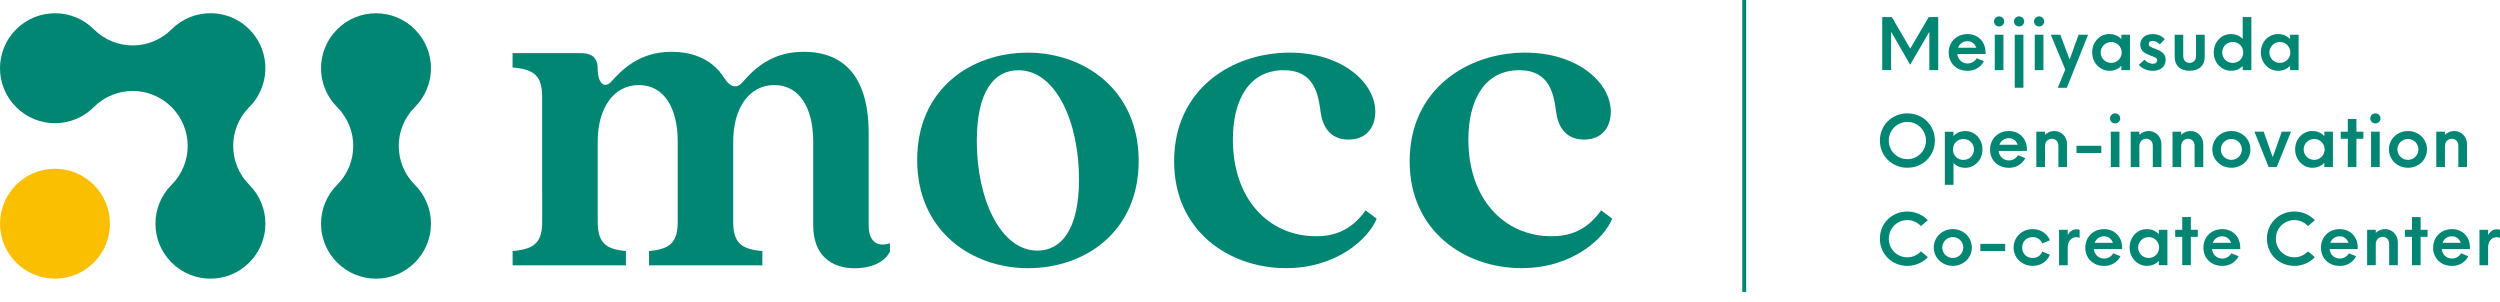 <svg width="240" height="29" viewBox="0 0 240 29" fill="none" xmlns="http://www.w3.org/2000/svg">
<g id="logo 1" clip-path="url(#clip0_1947_12314)">
<g id="&#227;&#131;&#172;&#227;&#130;&#164;&#227;&#131;&#164;&#227;&#131;&#188; 2">
<g id="Group">
<path id="Vector" d="M5.278 26.749C8.191 26.749 10.553 24.388 10.553 21.474C10.553 18.561 8.191 16.199 5.278 16.199C2.364 16.199 0.003 18.561 0.003 21.474C0.003 24.387 2.364 26.749 5.278 26.749Z" fill="#FABF00"/>
<path id="Vector_2" d="M23.927 10.285L23.932 10.28C25.93 8.283 25.989 5.085 24.121 3.013C24.062 2.948 23.997 2.878 23.932 2.814C23.608 2.49 23.255 2.221 22.881 1.997C22.134 1.553 21.297 1.314 20.455 1.275C20.37 1.275 20.286 1.27 20.201 1.27C18.851 1.27 17.501 1.783 16.47 2.814C14.408 4.876 11.071 4.876 9.009 2.814C6.951 0.757 3.609 0.757 1.547 2.819C-0.516 4.881 -0.516 8.218 1.547 10.28C3.609 12.343 6.946 12.343 9.009 10.28C11.071 8.218 14.408 8.218 16.47 10.28C18.532 12.342 18.532 15.68 16.47 17.742C14.408 19.804 14.408 23.142 16.47 25.204C18.532 27.266 21.87 27.266 23.932 25.204C25.994 23.142 25.994 19.804 23.932 17.742C21.875 15.685 21.87 12.348 23.927 10.285Z" fill="#008673"/>
<path id="Vector_3" d="M39.827 10.282C41.889 8.22 41.889 4.882 39.827 2.82C37.765 0.758 34.427 0.758 32.365 2.82C30.303 4.882 30.303 8.22 32.365 10.282C34.427 12.344 34.427 15.681 32.365 17.744C30.303 19.806 30.303 23.143 32.365 25.205C34.427 27.268 37.765 27.268 39.827 25.205C41.889 23.143 41.889 19.806 39.827 17.744C37.765 15.681 37.765 12.344 39.827 10.282Z" fill="#008673"/>
<path id="Vector_4" d="M99.59 24.058C101.896 24.058 103.585 22.015 103.585 17.219C103.585 11.625 101.318 6.743 97.768 6.743C95.416 6.743 93.773 8.786 93.773 13.538C93.773 19.176 96.08 24.058 99.59 24.058ZM88.048 15.356C88.048 8.517 93.245 5.055 98.659 5.055C104.073 5.055 109.314 8.606 109.314 15.445C109.314 22.285 104.119 25.746 98.703 25.746C93.287 25.746 88.048 22.195 88.048 15.356Z" fill="#008673"/>
<path id="Vector_5" d="M112.716 15.486C112.716 8.518 118.31 5.051 123.813 5.051C128.785 5.051 132.028 7.89 132.028 10.734C132.028 12.109 131.271 13.399 129.453 13.399C127.635 13.399 126.967 12.069 126.788 10.824C126.564 9.09 126.21 6.739 123.235 6.739C119.948 6.739 118.356 9.539 118.356 13.399C118.356 19.083 121.772 22.679 126.345 22.679C127.854 22.679 129.632 22.28 131.096 20.194L132.162 20.99C131.404 22.898 128.343 25.742 123.461 25.742C118.001 25.742 112.716 22.191 112.716 15.486Z" fill="#008673"/>
<path id="Vector_6" d="M135.326 15.486C135.326 8.518 140.92 5.051 146.423 5.051C151.395 5.051 154.638 7.89 154.638 10.734C154.638 12.109 153.881 13.399 152.063 13.399C150.245 13.399 149.577 12.069 149.398 10.824C149.172 9.09 148.819 6.739 145.845 6.739C142.558 6.739 140.964 9.539 140.964 13.399C140.964 19.083 144.382 22.679 148.953 22.679C150.464 22.679 152.242 22.28 153.705 20.194L154.772 20.99C154.014 22.898 150.95 25.742 146.071 25.742C140.611 25.742 135.326 22.191 135.326 15.486Z" fill="#008673"/>
<path id="Vector_7" d="M52.046 18.596V9.316C52.046 7.274 51.288 6.651 49.206 6.477V5.102H55.851C56.563 5.102 57.375 5.381 57.375 6.527C57.375 8.126 58.088 8.479 58.661 7.857C59.637 6.791 61.281 4.973 64.478 4.973C66.213 4.973 68.3 5.506 69.54 7.503C70.072 8.345 70.696 8.569 71.272 7.902C72.693 6.258 74.382 4.973 77.176 4.973C80.284 4.973 83.392 6.572 83.392 12.788V21.625C83.392 23.134 84.15 23.757 85.435 23.358V24.155C84.857 25.311 83.392 25.754 82.062 25.754C79.756 25.754 78.068 24.469 78.068 21.625V13.58C78.068 10.472 76.822 8.166 74.336 8.166C71.85 8.166 70.387 10.472 70.387 13.58V21.261C70.387 23.303 71.142 23.926 73.186 24.1V25.475H62.307V24.1C64.304 23.921 65.061 23.303 65.061 21.261V13.58C65.061 10.472 63.816 8.166 61.331 8.166C58.845 8.166 57.38 10.472 57.38 13.58V21.261C57.38 23.303 58.138 23.926 60.09 24.1V25.475H49.211V24.1C51.298 23.921 52.05 23.303 52.05 21.261V18.596H52.046Z" fill="#008673"/>
<path id="Vector_8" d="M167.633 0H167.259V28.024H167.633V0Z" fill="#008673"/>
<path id="Vector_9" d="M180.698 1.641H181.615L183.385 4.664L185.157 1.641H186.069V6.731H185.217V3.05L183.374 6.213L181.546 3.04V6.726H180.694V1.641H180.698Z" fill="#008673"/>
<path id="Vector_10" d="M189.725 4.585C189.585 4.201 189.297 3.957 188.867 3.957C188.437 3.957 188.112 4.206 187.972 4.585H189.725ZM187.075 5.038C187.075 4.047 187.818 3.27 188.878 3.27C189.869 3.27 190.596 3.982 190.612 5.008V5.182H187.897C187.957 5.72 188.371 6.094 188.878 6.094C189.251 6.094 189.575 5.91 189.761 5.591L190.452 5.87C190.178 6.438 189.585 6.801 188.903 6.801C187.768 6.801 187.075 6.024 187.075 5.043V5.038Z" fill="#008673"/>
<path id="Vector_11" d="M191.497 3.333H192.33V6.73H191.497V3.333ZM191.911 1.574C192.18 1.574 192.405 1.784 192.405 2.062C192.405 2.326 192.18 2.541 191.911 2.541C191.643 2.541 191.424 2.321 191.424 2.062C191.424 1.789 191.648 1.574 191.911 1.574Z" fill="#008673"/>
<path id="Vector_12" d="M193.415 3.332H194.248V8.423H193.415V3.332ZM193.829 1.574C194.098 1.574 194.323 1.783 194.323 2.062C194.323 2.326 194.098 2.54 193.829 2.54C193.559 2.54 193.34 2.321 193.34 2.062C193.34 1.788 193.566 1.574 193.829 1.574Z" fill="#008673"/>
<path id="Vector_13" d="M195.338 3.333H196.17V6.73H195.338V3.333ZM195.753 1.574C196.02 1.574 196.245 1.784 196.245 2.062C196.245 2.326 196.02 2.541 195.753 2.541C195.484 2.541 195.265 2.321 195.265 2.062C195.265 1.789 195.488 1.574 195.753 1.574Z" fill="#008673"/>
<path id="Vector_14" d="M198.401 8.427H197.546L198.268 6.673L196.878 3.336H197.79L198.685 5.717L199.543 3.336H200.455L199.03 6.892L198.412 8.427H198.401Z" fill="#008673"/>
<path id="Vector_15" d="M202.676 6.039C203.229 6.039 203.682 5.596 203.682 5.038C203.682 4.48 203.229 4.032 202.676 4.032C202.123 4.032 201.664 4.475 201.664 5.038C201.664 5.601 202.119 6.039 202.676 6.039ZM200.848 5.038C200.848 4.012 201.595 3.27 202.486 3.27C202.995 3.27 203.384 3.454 203.653 3.763V3.334H204.475V6.731H203.653V6.308C203.384 6.612 203.004 6.796 202.486 6.796C201.63 6.796 200.848 6.054 200.848 5.038Z" fill="#008673"/>
<path id="Vector_16" d="M205.327 6.218L205.873 5.73C206.068 5.969 206.391 6.124 206.667 6.124C206.94 6.124 207.088 5.984 207.088 5.78C207.088 5.541 206.785 5.466 206.366 5.302C205.834 5.098 205.464 4.844 205.464 4.276C205.464 3.678 205.953 3.27 206.65 3.27C207.113 3.27 207.537 3.439 207.821 3.758L207.343 4.261C207.184 4.071 206.886 3.927 206.635 3.927C206.431 3.927 206.287 4.022 206.287 4.241C206.287 4.48 206.552 4.56 206.94 4.699C207.403 4.868 207.906 5.122 207.906 5.73C207.906 6.338 207.468 6.801 206.66 6.801C206.138 6.801 205.6 6.567 205.32 6.218H205.327Z" fill="#008673"/>
<path id="Vector_17" d="M208.768 5.464V3.332H209.591V5.369C209.591 5.798 209.854 6.037 210.202 6.037C210.551 6.037 210.82 5.798 210.82 5.369V3.332H211.653V5.464C211.653 6.286 211.114 6.794 210.202 6.794C209.29 6.794 208.768 6.286 208.768 5.464Z" fill="#008673"/>
<path id="Vector_18" d="M214.347 6.039C214.919 6.039 215.353 5.601 215.353 5.038C215.353 4.475 214.925 4.031 214.347 4.031C213.769 4.031 213.335 4.46 213.335 5.038C213.335 5.616 213.773 6.039 214.347 6.039ZM212.519 5.038C212.519 4.012 213.266 3.269 214.157 3.269C214.65 3.269 215.03 3.444 215.299 3.743V1.641H216.13V6.731H215.299V6.333C215.034 6.622 214.656 6.796 214.157 6.796C213.302 6.796 212.519 6.054 212.519 5.038Z" fill="#008673"/>
<path id="Vector_19" d="M218.87 6.039C219.423 6.039 219.876 5.596 219.876 5.038C219.876 4.48 219.423 4.032 218.87 4.032C218.317 4.032 217.858 4.475 217.858 5.038C217.858 5.601 218.311 6.039 218.87 6.039ZM217.042 5.038C217.042 4.012 217.789 3.27 218.68 3.27C219.189 3.27 219.578 3.454 219.847 3.763V3.334H220.667V6.731H219.847V6.308C219.578 6.612 219.198 6.796 218.68 6.796C217.824 6.796 217.042 6.054 217.042 5.038Z" fill="#008673"/>
<path id="Vector_20" d="M183.109 15.281C184.1 15.281 184.894 14.479 184.894 13.493C184.894 12.507 184.1 11.705 183.109 11.705C182.118 11.705 181.322 12.507 181.322 13.493C181.322 14.479 182.113 15.281 183.109 15.281ZM180.469 13.493C180.469 12.019 181.621 10.883 183.109 10.883C184.597 10.883 185.749 12.019 185.749 13.493C185.749 14.967 184.595 16.103 183.109 16.103C181.623 16.103 180.469 14.967 180.469 13.493Z" fill="#008673"/>
<path id="Vector_21" d="M188.49 15.351C189.062 15.351 189.5 14.913 189.5 14.35C189.5 13.787 189.062 13.344 188.49 13.344C187.918 13.344 187.484 13.772 187.484 14.35C187.484 14.928 187.912 15.351 188.49 15.351ZM187.538 15.64V17.738H186.705V12.647H187.538V13.055C187.807 12.756 188.185 12.582 188.68 12.582C189.565 12.582 190.318 13.324 190.318 14.35C190.318 15.377 189.54 16.108 188.68 16.108C188.177 16.108 187.797 15.934 187.538 15.645V15.64Z" fill="#008673"/>
<path id="Vector_22" d="M193.699 13.893C193.559 13.51 193.271 13.265 192.843 13.265C192.416 13.265 192.086 13.514 191.946 13.893H193.699ZM191.051 14.346C191.051 13.355 191.792 12.578 192.854 12.578C193.843 12.578 194.572 13.29 194.582 14.316V14.491H191.867C191.927 15.029 192.34 15.402 192.848 15.402C193.217 15.402 193.545 15.218 193.73 14.899L194.421 15.178C194.148 15.746 193.555 16.11 192.873 16.11C191.737 16.11 191.044 15.332 191.044 14.351L191.051 14.346Z" fill="#008673"/>
<path id="Vector_23" d="M196.982 13.32C196.613 13.32 196.329 13.584 196.321 14.013V16.04H195.488V12.643H196.321V12.942C196.554 12.707 196.874 12.578 197.216 12.578C197.894 12.578 198.437 13.131 198.437 13.843V16.04H197.604V13.983C197.604 13.574 197.337 13.32 196.978 13.32H196.982Z" fill="#008673"/>
<path id="Vector_24" d="M199.343 13.996H201.724V14.689H199.343V13.996Z" fill="#008673"/>
<path id="Vector_25" d="M202.636 12.641H203.467V16.038H202.636V12.641ZM203.05 10.883C203.319 10.883 203.542 11.092 203.542 11.371C203.542 11.635 203.319 11.849 203.05 11.849C202.78 11.849 202.561 11.63 202.561 11.371C202.561 11.097 202.784 10.883 203.05 10.883Z" fill="#008673"/>
<path id="Vector_26" d="M206.042 13.32C205.675 13.32 205.391 13.584 205.381 14.013V16.04H204.548V12.643H205.381V12.942C205.615 12.707 205.934 12.578 206.276 12.578C206.955 12.578 207.497 13.131 207.497 13.843V16.04H206.667V13.983C206.667 13.574 206.397 13.32 206.038 13.32H206.042Z" fill="#008673"/>
<path id="Vector_27" d="M210.058 13.32C209.689 13.32 209.405 13.584 209.394 14.013V16.04H208.564V12.643H209.394V12.942C209.63 12.707 209.947 12.578 210.292 12.578C210.97 12.578 211.513 13.131 211.513 13.843V16.04H210.68V13.983C210.68 13.574 210.411 13.32 210.052 13.32H210.058Z" fill="#008673"/>
<path id="Vector_28" d="M214.212 15.348C214.765 15.348 215.218 14.904 215.218 14.346C215.218 13.789 214.765 13.34 214.212 13.34C213.658 13.34 213.201 13.783 213.201 14.346C213.201 14.909 213.654 15.348 214.212 15.348ZM212.383 14.346C212.383 13.355 213.191 12.578 214.212 12.578C215.232 12.578 216.04 13.355 216.04 14.346C216.04 15.338 215.234 16.105 214.212 16.105C213.189 16.105 212.383 15.328 212.383 14.346Z" fill="#008673"/>
<path id="Vector_29" d="M216.428 12.641H217.315L218.181 15.091L219.054 12.641H219.937L218.565 16.038H217.789L216.428 12.641Z" fill="#008673"/>
<path id="Vector_30" d="M222.161 15.348C222.715 15.348 223.167 14.904 223.167 14.346C223.167 13.789 222.715 13.34 222.161 13.34C221.608 13.34 221.151 13.783 221.151 14.346C221.151 14.909 221.604 15.348 222.161 15.348ZM220.333 14.346C220.333 13.32 221.08 12.578 221.974 12.578C222.481 12.578 222.869 12.762 223.138 13.071V12.643H223.961V16.04H223.138V15.617C222.869 15.921 222.491 16.105 221.974 16.105C221.116 16.105 220.333 15.363 220.333 14.346Z" fill="#008673"/>
<path id="Vector_31" d="M225.39 13.32H224.712V12.642H225.39V11.422H226.217V12.642H226.885V13.32H226.217V16.039H225.39V13.32Z" fill="#008673"/>
<path id="Vector_32" d="M227.621 12.641H228.454V16.038H227.621V12.641ZM228.035 10.883C228.304 10.883 228.527 11.092 228.527 11.371C228.527 11.635 228.304 11.849 228.035 11.849C227.765 11.849 227.546 11.63 227.546 11.371C227.546 11.097 227.772 10.883 228.035 10.883Z" fill="#008673"/>
<path id="Vector_33" d="M231.163 15.348C231.716 15.348 232.169 14.904 232.169 14.346C232.169 13.789 231.716 13.34 231.163 13.34C230.61 13.34 230.151 13.783 230.151 14.346C230.151 14.909 230.606 15.348 231.163 15.348ZM229.335 14.346C229.335 13.355 230.143 12.578 231.163 12.578C232.184 12.578 232.992 13.355 232.992 14.346C232.992 15.338 232.184 16.105 231.163 16.105C230.143 16.105 229.335 15.328 229.335 14.346Z" fill="#008673"/>
<path id="Vector_34" d="M235.377 13.32C235.008 13.32 234.724 13.584 234.716 14.013V16.04H233.883V12.643H234.716V12.942C234.949 12.707 235.267 12.578 235.611 12.578C236.289 12.578 236.832 13.131 236.832 13.843V16.04H235.999V13.983C235.999 13.574 235.73 13.32 235.373 13.32H235.377Z" fill="#008673"/>
<path id="Vector_35" d="M180.469 22.915C180.469 21.44 181.621 20.305 183.109 20.305C183.867 20.305 184.61 20.633 185.073 21.146L184.409 21.699C184.082 21.346 183.604 21.127 183.109 21.127C182.113 21.127 181.327 21.919 181.327 22.915C181.327 23.911 182.113 24.703 183.109 24.703C183.604 24.703 184.086 24.484 184.409 24.13L185.073 24.683C184.603 25.201 183.867 25.525 183.109 25.525C181.621 25.525 180.469 24.389 180.469 22.915Z" fill="#008673"/>
<path id="Vector_36" d="M187.469 24.766C188.022 24.766 188.475 24.322 188.475 23.764C188.475 23.206 188.022 22.758 187.469 22.758C186.916 22.758 186.457 23.202 186.457 23.764C186.457 24.327 186.91 24.766 187.469 24.766ZM185.641 23.764C185.641 22.773 186.446 21.996 187.469 21.996C188.492 21.996 189.297 22.773 189.297 23.764C189.297 24.756 188.49 25.523 187.469 25.523C186.448 25.523 185.641 24.746 185.641 23.764Z" fill="#008673"/>
<path id="Vector_37" d="M190.114 23.41H192.495V24.102H190.114V23.41Z" fill="#008673"/>
<path id="Vector_38" d="M193.307 23.764C193.307 22.753 194.112 21.996 195.139 21.996C195.882 21.996 196.515 22.39 196.792 23.067L196.056 23.371C195.912 23.002 195.567 22.758 195.139 22.758C194.551 22.758 194.129 23.172 194.129 23.764C194.129 24.357 194.551 24.766 195.139 24.766C195.567 24.766 195.912 24.526 196.056 24.153L196.792 24.452C196.515 25.129 195.882 25.523 195.139 25.523C194.112 25.523 193.307 24.766 193.307 23.764Z" fill="#008673"/>
<path id="Vector_39" d="M197.669 22.061H198.502V22.57C198.692 22.221 198.98 22.012 199.353 22.012C199.458 22.012 199.562 22.032 199.643 22.061V22.834C199.558 22.789 199.447 22.769 199.339 22.769C198.85 22.769 198.502 23.152 198.502 23.745V25.464H197.669V22.061Z" fill="#008673"/>
<path id="Vector_40" d="M202.841 23.311C202.701 22.928 202.411 22.684 201.983 22.684C201.555 22.684 201.225 22.933 201.088 23.311H202.841ZM200.19 23.764C200.19 22.773 200.933 21.996 201.993 21.996C202.985 21.996 203.711 22.708 203.722 23.735V23.909H201.006C201.067 24.447 201.48 24.82 201.989 24.82C202.357 24.82 202.686 24.636 202.87 24.317L203.563 24.596C203.287 25.164 202.695 25.528 202.012 25.528C200.877 25.528 200.186 24.751 200.186 23.769L200.19 23.764Z" fill="#008673"/>
<path id="Vector_41" d="M206.272 24.766C206.825 24.766 207.278 24.322 207.278 23.764C207.278 23.206 206.825 22.758 206.272 22.758C205.719 22.758 205.262 23.202 205.262 23.764C205.262 24.327 205.715 24.766 206.272 24.766ZM204.444 23.764C204.444 22.738 205.191 21.996 206.082 21.996C206.591 21.996 206.98 22.18 207.249 22.489V22.061H208.071V25.458H207.249V25.035C206.98 25.338 206.602 25.523 206.082 25.523C205.226 25.523 204.444 24.78 204.444 23.764Z" fill="#008673"/>
<path id="Vector_42" d="M209.495 22.738H208.818V22.06H209.495V20.84H210.321V22.06H210.989V22.738H210.321V25.457H209.495V22.738Z" fill="#008673"/>
<path id="Vector_43" d="M214.178 23.311C214.038 22.928 213.748 22.684 213.32 22.684C212.892 22.684 212.563 22.933 212.423 23.311H214.178ZM211.527 23.764C211.527 22.773 212.27 21.996 213.331 21.996C214.322 21.996 215.048 22.708 215.063 23.735V23.909H212.35C212.408 24.447 212.821 24.82 213.331 24.82C213.704 24.82 214.028 24.636 214.212 24.317L214.904 24.596C214.631 25.164 214.038 25.528 213.356 25.528C212.22 25.528 211.527 24.751 211.527 23.769V23.764Z" fill="#008673"/>
<path id="Vector_44" d="M217.624 22.915C217.624 21.44 218.774 20.305 220.264 20.305C221.022 20.305 221.763 20.633 222.226 21.146L221.565 21.699C221.235 21.346 220.757 21.127 220.264 21.127C219.269 21.127 218.482 21.919 218.482 22.915C218.482 23.911 219.269 24.703 220.264 24.703C220.757 24.703 221.241 24.484 221.565 24.13L222.226 24.683C221.759 25.201 221.022 25.525 220.264 25.525C218.774 25.525 217.624 24.389 217.624 22.915Z" fill="#008673"/>
<path id="Vector_45" d="M225.459 23.311C225.319 22.928 225.031 22.684 224.603 22.684C224.176 22.684 223.846 22.933 223.706 23.311H225.459ZM222.811 23.764C222.811 22.773 223.551 21.996 224.612 21.996C225.603 21.996 226.332 22.708 226.346 23.735V23.909H223.631C223.691 24.447 224.105 24.82 224.612 24.82C224.987 24.82 225.311 24.636 225.495 24.317L226.188 24.596C225.912 25.164 225.319 25.528 224.637 25.528C223.501 25.528 222.811 24.751 222.811 23.769V23.764Z" fill="#008673"/>
<path id="Vector_46" d="M228.738 22.738C228.369 22.738 228.085 23.002 228.074 23.431V25.458H227.244V22.061H228.074V22.36C228.308 22.125 228.627 21.996 228.972 21.996C229.648 21.996 230.191 22.549 230.191 23.261V25.458H229.36V23.401C229.36 22.992 229.091 22.738 228.732 22.738H228.738Z" fill="#008673"/>
<path id="Vector_47" d="M231.552 22.738H230.873V22.06H231.552V20.84H232.378V22.06H233.046V22.738H232.378V25.457H231.552V22.738Z" fill="#008673"/>
<path id="Vector_48" d="M236.233 23.311C236.095 22.928 235.805 22.684 235.377 22.684C234.949 22.684 234.62 22.933 234.48 23.311H236.233ZM233.584 23.764C233.584 22.773 234.325 21.996 235.388 21.996C236.379 21.996 237.105 22.708 237.116 23.735V23.909H234.4C234.461 24.447 234.874 24.82 235.381 24.82C235.751 24.82 236.079 24.636 236.264 24.317L236.955 24.596C236.682 25.164 236.089 25.528 235.406 25.528C234.271 25.528 233.578 24.751 233.578 23.769L233.584 23.764Z" fill="#008673"/>
<path id="Vector_49" d="M238.028 22.061H238.859V22.57C239.049 22.221 239.337 22.012 239.71 22.012C239.815 22.012 239.921 22.032 240 22.061V22.834C239.915 22.789 239.806 22.769 239.696 22.769C239.207 22.769 238.859 23.152 238.859 23.745V25.464H238.028V22.061Z" fill="#008673"/>
</g>
</g>
</g>
<defs>
<clipPath id="clip0_1947_12314">
<rect width="240" height="28.024" fill="white"/>
</clipPath>
</defs>
</svg>
